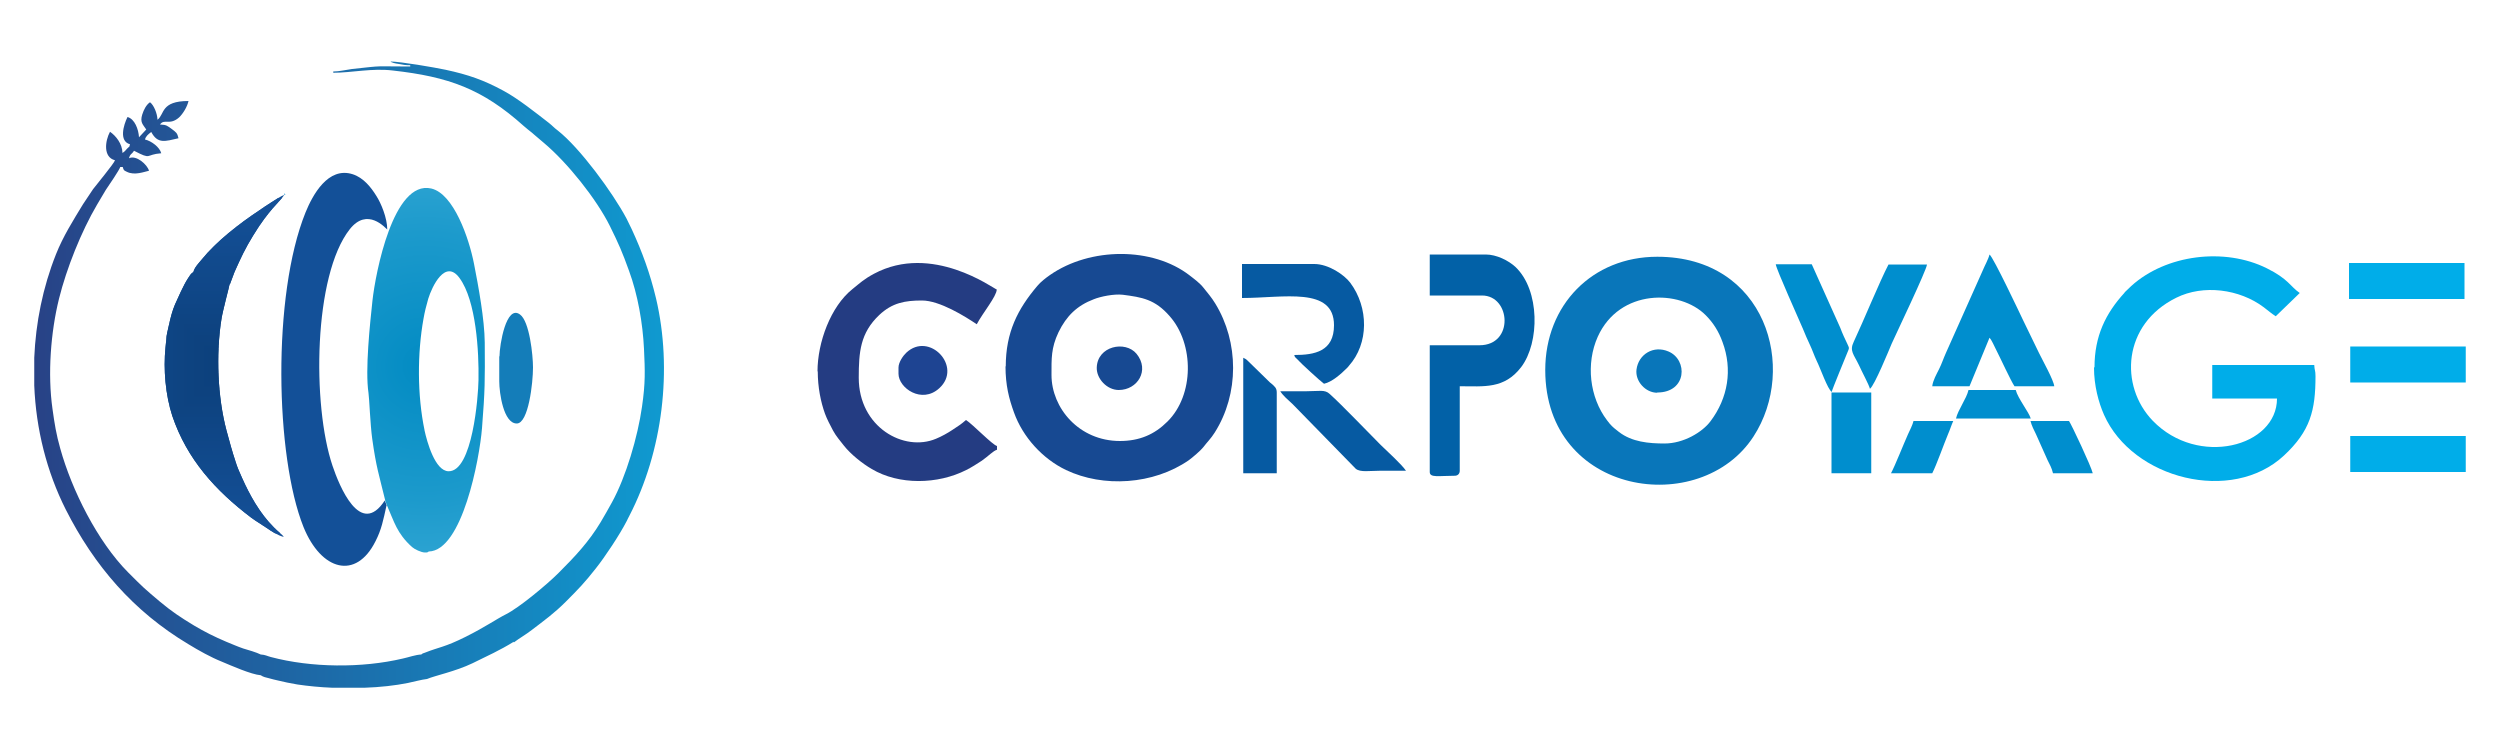 <?xml version="1.0" encoding="UTF-8"?> <svg xmlns="http://www.w3.org/2000/svg" xmlns:xlink="http://www.w3.org/1999/xlink" xml:space="preserve" width="10in" height="3in" style="shape-rendering:geometricPrecision; text-rendering:geometricPrecision; image-rendering:optimizeQuality; fill-rule:evenodd; clip-rule:evenodd" viewBox="0 0 10000 3000"> <defs> <style type="text/css"> .str0 {stroke:#373435;stroke-width:6.945} .fil0 {fill:#EC268F} .fil50 {fill:#008ECE} .fil3 {fill:#00ADE9} .fil54 {fill:#018ACB} .fil8 {fill:#0261A7} .fil51 {fill:#065AA2} .fil1 {fill:#0976BA} .fil49 {fill:#0B3F7A} .fil48 {fill:#0C407B} .fil47 {fill:#0C407C} .fil46 {fill:#0C417C} .fil45 {fill:#0C417D} .fil44 {fill:#0C417E} .fil43 {fill:#0D427E} .fil42 {fill:#0D427F} .fil41 {fill:#0D4380} .fil40 {fill:#0D4381} .fil39 {fill:#0E4381} .fil38 {fill:#0E4482} .fil37 {fill:#0E4483} .fil36 {fill:#0E4584} .fil35 {fill:#0F4585} .fil34 {fill:#0F4686} .fil33 {fill:#0F4687} .fil32 {fill:#0F4787} .fil31 {fill:#104788} .fil30 {fill:#104789} .fil29 {fill:#104889} .fil28 {fill:#10488A} .fil27 {fill:#10498A} .fil26 {fill:#10498B} .fil25 {fill:#11498C} .fil24 {fill:#114A8C} .fil23 {fill:#114A8D} .fil22 {fill:#114B8E} .fil21 {fill:#124B8F} .fil20 {fill:#124C90} .fil19 {fill:#124C91} .fil18 {fill:#124D92} .fil17 {fill:#134D92} .fil16 {fill:#134D93} .fil15 {fill:#134E94} .fil14 {fill:#134E95} .fil4 {fill:#135098} .fil13 {fill:#144F95} .fil12 {fill:#144F96} .fil11 {fill:#144F97} .fil10 {fill:#145097} .fil9 {fill:#145098} .fil52 {fill:#147DB9} .fil2 {fill:#174992} .fil55 {fill:#1A72AE} .fil53 {fill:#1E4492} .fil6 {fill:#243C82} .fil7 {fill:url(#id1)} .fil5 {fill:url(#id2)} </style> <clipPath id="id0"> <path d="M773 1089c-9,4 -15,15 -22,26 -17,26 -38,74 -51,103 -10,23 -18,53 -24,81 -14,62 -7,28 -14,91 -9,87 0,190 27,273 59,175 174,300 315,407 23,17 40,26 63,42 19,13 44,30 69,36 -6,-9 -26,-23 -41,-39 -56,-56 -96,-128 -128,-200 -9,-20 -18,-40 -24,-60 -14,-42 -25,-82 -37,-127 -35,-131 -43,-304 -20,-447 6,-37 31,-128 32,-137 4,-5 1,0 5,-10l15 -40c24,-54 43,-95 74,-145 63,-104 107,-136 125,-163 -12,3 -38,21 -51,29 -18,11 -32,21 -51,34 -77,51 -169,122 -228,195 -13,16 -29,31 -34,52z"></path> </clipPath> <linearGradient id="id1" gradientUnits="userSpaceOnUse" x1="136.528" y1="1500" x2="2690.14" y2="1500"> <stop offset="0" style="stop-color:#284286"></stop> <stop offset="1" style="stop-color:#0F9BD1"></stop> </linearGradient> <radialGradient id="id2" gradientUnits="userSpaceOnUse" cx="1699.31" cy="1464.33" r="907.74" fx="1699.31" fy="1464.33"> <stop offset="0" style="stop-color:#028BC3"></stop> <stop offset="0.588" style="stop-color:#1C9ACC"></stop> <stop offset="1" style="stop-color:#36A9D5"></stop> </radialGradient> </defs> <g id="Layer_x0020_1">  <rect class="fil0 str0" x="-92" y="5880" width="10646" height="3479"></rect> <g id="_512249256"> <path class="fil1" d="M6659 1774c-64,0 -131,-6 -183,-46 -15,-12 -24,-18 -37,-33l-11 -14c-70,-92 -85,-227 -37,-334 87,-193 329,-190 432,-86 30,30 52,65 67,107 41,110 22,224 -48,317 -33,44 -108,89 -184,89zm-478 -294c0,504 621,593 833,266 178,-274 50,-719 -385,-719 -260,0 -448,193 -448,453z"></path> <path class="fil2" d="M4480 1764c-164,0 -274,-132 -274,-264 0,-65 -2,-108 28,-171 32,-66 75,-107 141,-132 27,-11 81,-22 116,-18 77,10 129,18 188,86 98,111 98,315 -9,421 -52,52 -112,78 -191,78zm-458 -299c0,76 14,130 34,185 35,98 114,185 208,230 149,71 349,59 491,-39 14,-10 49,-40 58,-52 15,-20 31,-35 46,-59 98,-155 97,-361 2,-516 -16,-26 -29,-40 -47,-63 -15,-19 -37,-35 -55,-49 -148,-115 -398,-114 -559,-2 -16,11 -38,28 -51,44 -78,92 -126,185 -126,322z"></path> <path class="fil3" d="M8376 1470c0,72 18,139 40,189 114,257 511,358 720,163 105,-98 126,-180 126,-317 0,-25 -4,-22 -5,-45l-408 0 0 134 259 0c0,193 -316,276 -497,89 -134,-139 -121,-386 94,-492 108,-54 253,-35 350,38 17,13 32,26 48,36l96 -93c-38,-26 -45,-56 -132,-99 -169,-84 -403,-55 -542,71l-25 24c-1,1 -2,2 -2,3 -76,83 -120,174 -120,298z"></path> <path class="fil4" d="M1547 2022l-8 -20c-98,150 -182,-59 -209,-139 -82,-243 -76,-762 69,-946 71,-90 143,-4 150,1 0,-46 -25,-106 -44,-135 -21,-34 -51,-72 -94,-86 -99,-32 -161,84 -189,153 -134,332 -121,976 -8,1258 71,175 210,213 288,57 24,-47 31,-84 44,-143z"></path> <path class="fil5" d="M1540 2002l8 20c29,65 39,111 100,166 10,9 37,22 52,22 12,0 10,-1 15,-4 134,-3 203,-370 213,-493 12,-153 12,-189 11,-343 -1,-93 -25,-223 -43,-315 -20,-102 -81,-280 -171,-301 -152,-35 -223,339 -235,447 -10,93 -30,279 -16,371 3,18 7,128 15,184 16,114 26,139 52,246zm158 -282c-29,-139 -29,-307 -4,-445 5,-29 11,-52 19,-80 15,-49 68,-161 125,-83 67,91 78,296 76,408 -1,66 -24,367 -120,365 -54,-1 -86,-118 -96,-164z"></path> <path class="fil6" d="M3271 1485c0,64 12,123 29,170 8,22 21,46 32,67 13,24 28,40 44,61 27,34 73,71 111,93 109,65 264,62 378,4 22,-11 42,-24 62,-37 26,-18 46,-40 61,-44l0 -15c-19,-5 -95,-85 -124,-104 -23,20 -30,23 -55,40 -18,12 -43,26 -65,35 -128,54 -309,-46 -309,-244 0,-103 6,-179 82,-251 52,-49 103,-58 171,-58 71,0 173,64 219,95 25,-47 79,-111 80,-139 -14,-4 -259,-187 -491,-63 -41,22 -56,37 -87,62 -86,69 -139,212 -139,329z"></path> <path class="fil7" d="M2055 2570c22,-17 49,-32 72,-50 51,-39 90,-67 136,-113 53,-53 75,-76 120,-133 38,-48 95,-134 124,-190 4,-8 6,-13 10,-20 134,-259 174,-587 107,-871 -24,-100 -55,-185 -97,-276l-21 -43c-56,-105 -187,-283 -275,-352 -16,-12 -20,-18 -35,-30 -53,-41 -124,-98 -184,-130 -76,-41 -137,-63 -230,-83 -42,-9 -181,-33 -221,-33 1,1 3,0 3,2l11 4c7,2 10,2 21,4 16,3 25,5 45,5l0 5c-148,0 -97,-5 -233,10 -23,3 -51,10 -75,10l0 5c74,0 155,-19 238,-9 223,25 358,73 524,222 12,11 21,17 33,27 3,2 4,4 8,7l40 34c94,79 210,224 264,333 35,71 49,103 76,178 35,95 55,209 60,313 4,88 6,134 -8,231 -17,120 -64,280 -120,382 -16,29 -29,52 -45,79 -48,80 -104,139 -169,204 -47,47 -158,139 -210,165 -38,19 -83,51 -161,90 -86,43 -107,41 -164,64 -13,5 -4,0 -14,7 -23,1 -50,11 -73,16 -165,39 -367,37 -529,-6 -15,-4 -22,-9 -40,-10 -18,-9 -50,-18 -70,-24 -26,-9 -43,-17 -68,-27 -47,-20 -87,-40 -129,-65 -56,-34 -89,-56 -137,-96 -64,-54 -65,-55 -127,-117 -122,-123 -225,-329 -271,-495 -16,-56 -23,-100 -31,-158 -20,-140 -7,-308 26,-441 30,-121 89,-269 152,-376l35 -59c13,-19 55,-81 58,-92l10 0c4,14 4,13 16,19 31,16 70,0 89,-4 -7,-25 -51,-64 -80,-50 5,-19 10,-14 20,-30 73,38 43,15 109,10 -6,-24 -39,-49 -65,-55 3,-13 14,-22 25,-30 26,49 56,37 109,25 -5,-22 -10,-24 -27,-37 -17,-12 -20,-17 -47,-18 18,-25 38,5 76,-28 16,-15 33,-43 38,-66 -112,0 -95,53 -124,75 -1,-26 -15,-59 -30,-70 -15,10 -25,30 -31,49 -10,32 3,40 16,60l-29 31c-2,-32 -17,-73 -46,-81 -16,32 -35,97 10,109 -5,17 1,4 -12,18 -9,10 -8,10 -18,17 -1,-38 -27,-69 -50,-85 -20,37 -28,102 20,114 -3,12 -77,101 -88,116l-40 60c-39,64 -80,129 -108,200 -53,133 -81,274 -87,414l0 111c7,175 50,345 126,496 114,225 270,407 491,539 41,25 89,52 134,70 36,15 117,51 155,54 10,7 21,9 33,12 15,4 22,6 36,9 24,6 49,11 78,16 41,6 89,11 140,13l127 0c63,-2 124,-9 174,-19 24,-5 57,-14 77,-16 33,-14 113,-30 182,-63 59,-29 110,-52 165,-86z"></path> <path class="fil8" d="M5719 1182l209 0c115,0 129,199 -10,199l-199 0 0 507c0,24 36,15 100,15 12,0 20,-8 20,-20l0 -338c97,0 178,12 246,-77 74,-98 75,-307 -23,-400 -28,-26 -76,-50 -119,-50l-224 0 0 164z"></path> <g> <g style="clip-path:url(#id0)"> <polygon class="fil9" points="214,779 1582,779 1582,2147 214,2147 214,779 241,806 1555,806 1555,2119 241,2119 241,806 "></polygon> <polygon id="1" class="fil9" points="228,792 1569,792 1569,2133 228,2133 228,792 255,820 1541,820 1541,2106 255,2106 255,820 "></polygon> <polygon id="12" class="fil10" points="241,806 1555,806 1555,2119 241,2119 241,806 269,833 1528,833 1528,2092 269,2092 269,833 "></polygon> <polygon id="123" class="fil11" points="255,820 1541,820 1541,2106 255,2106 255,820 282,847 1514,847 1514,2078 282,2078 282,847 "></polygon> <polygon id="1234" class="fil12" points="269,833 1528,833 1528,2092 269,2092 269,833 296,861 1500,861 1500,2065 296,2065 296,861 "></polygon> <polygon id="12345" class="fil13" points="282,847 1514,847 1514,2078 282,2078 282,847 310,874 1486,874 1486,2051 310,2051 310,874 "></polygon> <polygon id="123456" class="fil14" points="296,861 1500,861 1500,2065 296,2065 296,861 323,888 1473,888 1473,2037 323,2037 323,888 "></polygon> <polygon id="1234567" class="fil15" points="310,874 1486,874 1486,2051 310,2051 310,874 337,902 1459,902 1459,2024 337,2024 337,902 "></polygon> <polygon id="12345678" class="fil15" points="323,888 1473,888 1473,2037 323,2037 323,888 351,915 1445,915 1445,2010 351,2010 351,915 "></polygon> <polygon id="123456789" class="fil16" points="337,902 1459,902 1459,2024 337,2024 337,902 365,929 1432,929 1432,1996 365,1996 365,929 "></polygon> <polygon id="12345678910" class="fil17" points="351,915 1445,915 1445,2010 351,2010 351,915 378,943 1418,943 1418,1983 378,1983 378,943 "></polygon> <polygon id="1234567891011" class="fil18" points="365,929 1432,929 1432,1996 365,1996 365,929 392,956 1404,956 1404,1969 392,1969 392,956 "></polygon> <polygon id="123456789101112" class="fil19" points="378,943 1418,943 1418,1983 378,1983 378,943 406,970 1391,970 1391,1955 406,1955 406,970 "></polygon> <polygon id="12345678910111213" class="fil19" points="392,956 1404,956 1404,1969 392,1969 392,956 419,984 1377,984 1377,1942 419,1942 419,984 "></polygon> <polygon id="1234567891011121314" class="fil20" points="406,970 1391,970 1391,1955 406,1955 406,970 433,997 1363,997 1363,1928 433,1928 433,997 "></polygon> <polygon id="123456789101112131415" class="fil21" points="419,984 1377,984 1377,1942 419,1942 419,984 447,1011 1350,1011 1350,1914 447,1914 447,1011 "></polygon> <polygon id="12345678910111213141516" class="fil21" points="433,997 1363,997 1363,1928 433,1928 433,997 460,1025 1336,1025 1336,1901 460,1901 460,1025 "></polygon> <polygon id="1234567891011121314151617" class="fil22" points="447,1011 1350,1011 1350,1914 447,1914 447,1011 474,1039 1322,1039 1322,1887 474,1887 474,1039 "></polygon> <polygon id="123456789101112131415161718" class="fil23" points="460,1025 1336,1025 1336,1901 460,1901 460,1025 488,1052 1309,1052 1309,1873 488,1873 488,1052 "></polygon> <polygon id="12345678910111213141516171819" class="fil23" points="474,1039 1322,1039 1322,1887 474,1887 474,1039 501,1066 1295,1066 1295,1859 501,1859 501,1066 "></polygon> <polygon id="1234567891011121314151617181920" class="fil24" points="488,1052 1309,1052 1309,1873 488,1873 488,1052 515,1080 1281,1080 1281,1846 515,1846 515,1080 "></polygon> <polygon id="123456789101112131415161718192021" class="fil25" points="501,1066 1295,1066 1295,1859 501,1859 501,1066 529,1093 1268,1093 1268,1832 529,1832 529,1093 "></polygon> <polygon id="12345678910111213141516171819202122" class="fil26" points="515,1080 1281,1080 1281,1846 515,1846 515,1080 542,1107 1254,1107 1254,1818 542,1818 542,1107 "></polygon> <polygon id="1234567891011121314151617181920212223" class="fil27" points="529,1093 1268,1093 1268,1832 529,1832 529,1093 556,1121 1240,1121 1240,1805 556,1805 556,1121 "></polygon> <polygon id="123456789101112131415161718192021222324" class="fil28" points="542,1107 1254,1107 1254,1818 542,1818 542,1107 570,1134 1227,1134 1227,1791 570,1791 570,1134 "></polygon> <polygon id="12345678910111213141516171819202122232425" class="fil29" points="556,1121 1240,1121 1240,1805 556,1805 556,1121 583,1148 1213,1148 1213,1777 583,1777 583,1148 "></polygon> <polygon id="1234567891011121314151617181920212223242526" class="fil30" points="570,1134 1227,1134 1227,1791 570,1791 570,1134 597,1162 1199,1162 1199,1764 597,1764 597,1162 "></polygon> <polygon id="123456789101112131415161718192021222324252627" class="fil31" points="583,1148 1213,1148 1213,1777 583,1777 583,1148 611,1175 1185,1175 1185,1750 611,1750 611,1175 "></polygon> <polygon id="12345678910111213141516171819202122232425262728" class="fil32" points="597,1162 1199,1162 1199,1764 597,1764 597,1162 624,1189 1172,1189 1172,1736 624,1736 624,1189 "></polygon> <polygon id="1234567891011121314151617181920212223242526272829" class="fil33" points="611,1175 1185,1175 1185,1750 611,1750 611,1175 638,1203 1158,1203 1158,1723 638,1723 638,1203 "></polygon> <polygon id="123456789101112131415161718192021222324252627282930" class="fil34" points="624,1189 1172,1189 1172,1736 624,1736 624,1189 652,1216 1144,1216 1144,1709 652,1709 652,1216 "></polygon> <polygon id="12345678910111213141516171819202122232425262728293031" class="fil34" points="638,1203 1158,1203 1158,1723 638,1723 638,1203 666,1230 1131,1230 1131,1695 666,1695 666,1230 "></polygon> <polygon id="1234567891011121314151617181920212223242526272829303132" class="fil35" points="652,1216 1144,1216 1144,1709 652,1709 652,1216 679,1244 1117,1244 1117,1682 679,1682 679,1244 "></polygon> <polygon id="123456789101112131415161718192021222324252627282930313233" class="fil36" points="666,1230 1131,1230 1131,1695 666,1695 666,1230 693,1257 1103,1257 1103,1668 693,1668 693,1257 "></polygon> <polygon id="12345678910111213141516171819202122232425262728293031323334" class="fil36" points="679,1244 1117,1244 1117,1682 679,1682 679,1244 707,1271 1090,1271 1090,1654 707,1654 707,1271 "></polygon> <polygon id="1234567891011121314151617181920212223242526272829303132333435" class="fil37" points="693,1257 1103,1257 1103,1668 693,1668 693,1257 720,1285 1076,1285 1076,1641 720,1641 720,1285 "></polygon> <polygon id="123456789101112131415161718192021222324252627282930313233343536" class="fil38" points="707,1271 1090,1271 1090,1654 707,1654 707,1271 734,1298 1062,1298 1062,1627 734,1627 734,1298 "></polygon> <polygon id="12345678910111213141516171819202122232425262728293031323334353637" class="fil38" points="720,1285 1076,1285 1076,1641 720,1641 720,1285 748,1312 1049,1312 1049,1613 748,1613 748,1312 "></polygon> <polygon id="1234567891011121314151617181920212223242526272829303132333435363738" class="fil39" points="734,1298 1062,1298 1062,1627 734,1627 734,1298 761,1326 1035,1326 1035,1600 761,1600 761,1326 "></polygon> <polygon id="123456789101112131415161718192021222324252627282930313233343536373839" class="fil40" points="748,1312 1049,1312 1049,1613 748,1613 748,1312 775,1340 1021,1340 1021,1586 775,1586 775,1340 "></polygon> <polygon id="12345678910111213141516171819202122232425262728293031323334353637383940" class="fil41" points="761,1326 1035,1326 1035,1600 761,1600 761,1326 789,1353 1008,1353 1008,1572 789,1572 789,1353 "></polygon> <polygon id="1234567891011121314151617181920212223242526272829303132333435363738394041" class="fil42" points="775,1340 1021,1340 1021,1586 775,1586 775,1340 802,1367 994,1367 994,1558 802,1558 802,1367 "></polygon> <polygon id="123456789101112131415161718192021222324252627282930313233343536373839404142" class="fil42" points="789,1353 1008,1353 1008,1572 789,1572 789,1353 816,1381 980,1381 980,1545 816,1545 816,1381 "></polygon> <polygon id="12345678910111213141516171819202122232425262728293031323334353637383940414243" class="fil43" points="802,1367 994,1367 994,1558 802,1558 802,1367 830,1394 967,1394 967,1531 830,1531 830,1394 "></polygon> <polygon id="1234567891011121314151617181920212223242526272829303132333435363738394041424344" class="fil44" points="816,1381 980,1381 980,1545 816,1545 816,1381 843,1408 953,1408 953,1517 843,1517 843,1408 "></polygon> <polygon id="123456789101112131415161718192021222324252627282930313233343536373839404142434445" class="fil45" points="830,1394 967,1394 967,1531 830,1531 830,1394 857,1422 939,1422 939,1504 857,1504 857,1422 "></polygon> <polygon id="12345678910111213141516171819202122232425262728293031323334353637383940414243444546" class="fil46" points="843,1408 953,1408 953,1517 843,1517 843,1408 871,1435 926,1435 926,1490 871,1490 871,1435 "></polygon> <polygon id="1234567891011121314151617181920212223242526272829303132333435363738394041424344454647" class="fil47" points="857,1422 939,1422 939,1504 857,1504 857,1422 884,1449 912,1449 912,1476 884,1476 884,1449 "></polygon> <polygon id="123456789101112131415161718192021222324252627282930313233343536373839404142434445464748" class="fil48" points="871,1435 925,1435 925,1490 871,1490 871,1435 898,1463 898,1463 898,1463 898,1463 898,1463 "></polygon> <polygon id="12345678910111213141516171819202122232425262728293031323334353637383940414243444546474849" class="fil49" points="884,1449 912,1449 912,1476 884,1476 884,1449 "></polygon> </g> </g> <path class="fil50" d="M7729 1545l149 0 80 -194c10,11 18,32 25,45 18,35 61,129 75,149l159 0c-2,-24 -48,-106 -61,-133l-65 -134c-10,-21 -118,-250 -133,-260 -4,18 -20,46 -28,66l-146 327c-10,22 -17,44 -28,66 -9,18 -25,46 -27,68z"></path> <path class="fil51" d="M4968 1192c166,0 368,-47 368,109 0,105 -78,119 -159,119 7,18 -2,1 10,15 17,19 94,89 109,100 32,-7 68,-39 92,-63 1,-1 7,-7 7,-8 81,-90 80,-234 6,-333 -24,-32 -87,-75 -144,-75l-289 0 0 134z"></path> <polygon class="fil3" points="9396,1196 9858,1196 9858,1052 9396,1052 "></polygon> <polygon class="fil3" points="9401,1888 9863,1888 9863,1744 9401,1744 "></polygon> <polygon class="fil3" points="9401,1530 9863,1530 9863,1386 9401,1386 "></polygon> <path class="fil50" d="M7480 1555c18,-13 76,-155 87,-181 18,-40 139,-293 141,-316l-154 0c-35,67 -100,226 -139,309 -18,37 0,50 21,94 11,25 40,78 44,95z"></path> <path class="fil50" d="M7326 1570c5,-19 51,-128 64,-161 7,-17 8,-15 0,-32 -11,-23 -20,-42 -29,-66l-114 -254 -144 0c2,20 94,223 109,259 9,22 17,41 27,62 11,23 18,45 28,66 15,30 43,112 60,124z"></path> <path class="fil51" d="M5624 1883c-17,-25 -75,-78 -101,-103 -56,-56 -152,-157 -204,-204 -20,-19 -42,-11 -94,-11 -35,0 -70,0 -104,0 13,20 31,34 49,51l253 259c18,15 56,8 96,8 35,0 70,0 104,0z"></path> <path class="fil51" d="M4973 1893l134 0 0 -323c0,-18 -8,-24 -23,-37 -1,-1 -2,-2 -3,-2l-88 -86c-12,-11 -5,-6 -20,-14l0 463z"></path> <polygon class="fil50" points="7326,1570 7326,1893 7485,1893 7485,1570 "></polygon> <path class="fil52" d="M1997 1425l0 100c0,47 17,169 70,169 47,0 65,-163 65,-224 0,-49 -14,-185 -52,-212 -55,-41 -82,121 -82,168z"></path> <path class="fil50" d="M7565 1893l164 0c17,-33 47,-118 63,-156 8,-18 14,-38 21,-53l-159 0c-3,14 -15,38 -22,53 -18,40 -51,124 -68,156z"></path> <path class="fil50" d="M8212 1893l159 0c-6,-27 -85,-195 -95,-209l-154 0c4,17 14,37 22,53l46 103c10,21 16,29 22,53z"></path> <path class="fil53" d="M3594 1470l0 25c0,57 93,122 163,58 95,-86 -40,-229 -132,-142 -12,11 -31,38 -31,59z"></path> <path class="fil50" d="M7824 1674l299 0c-7,-25 -52,-81 -60,-114l-189 0c-8,35 -42,79 -50,114z"></path> <path class="fil2" d="M4475 1560c75,0 125,-79 71,-145 -45,-54 -157,-31 -159,56 -1,44 41,89 88,89z"></path> <path class="fil1" d="M6629 1570c119,0 123,-131 45,-164 -60,-26 -120,11 -128,72 -6,47 36,93 83,93z"></path> <polygon class="fil54" points="1137,779 1142,779 1137,773 "></polygon> <path class="fil55" d="M1321 296l1 -1c0,0 -2,1 -1,1z"></path> </g> </g> </svg> 